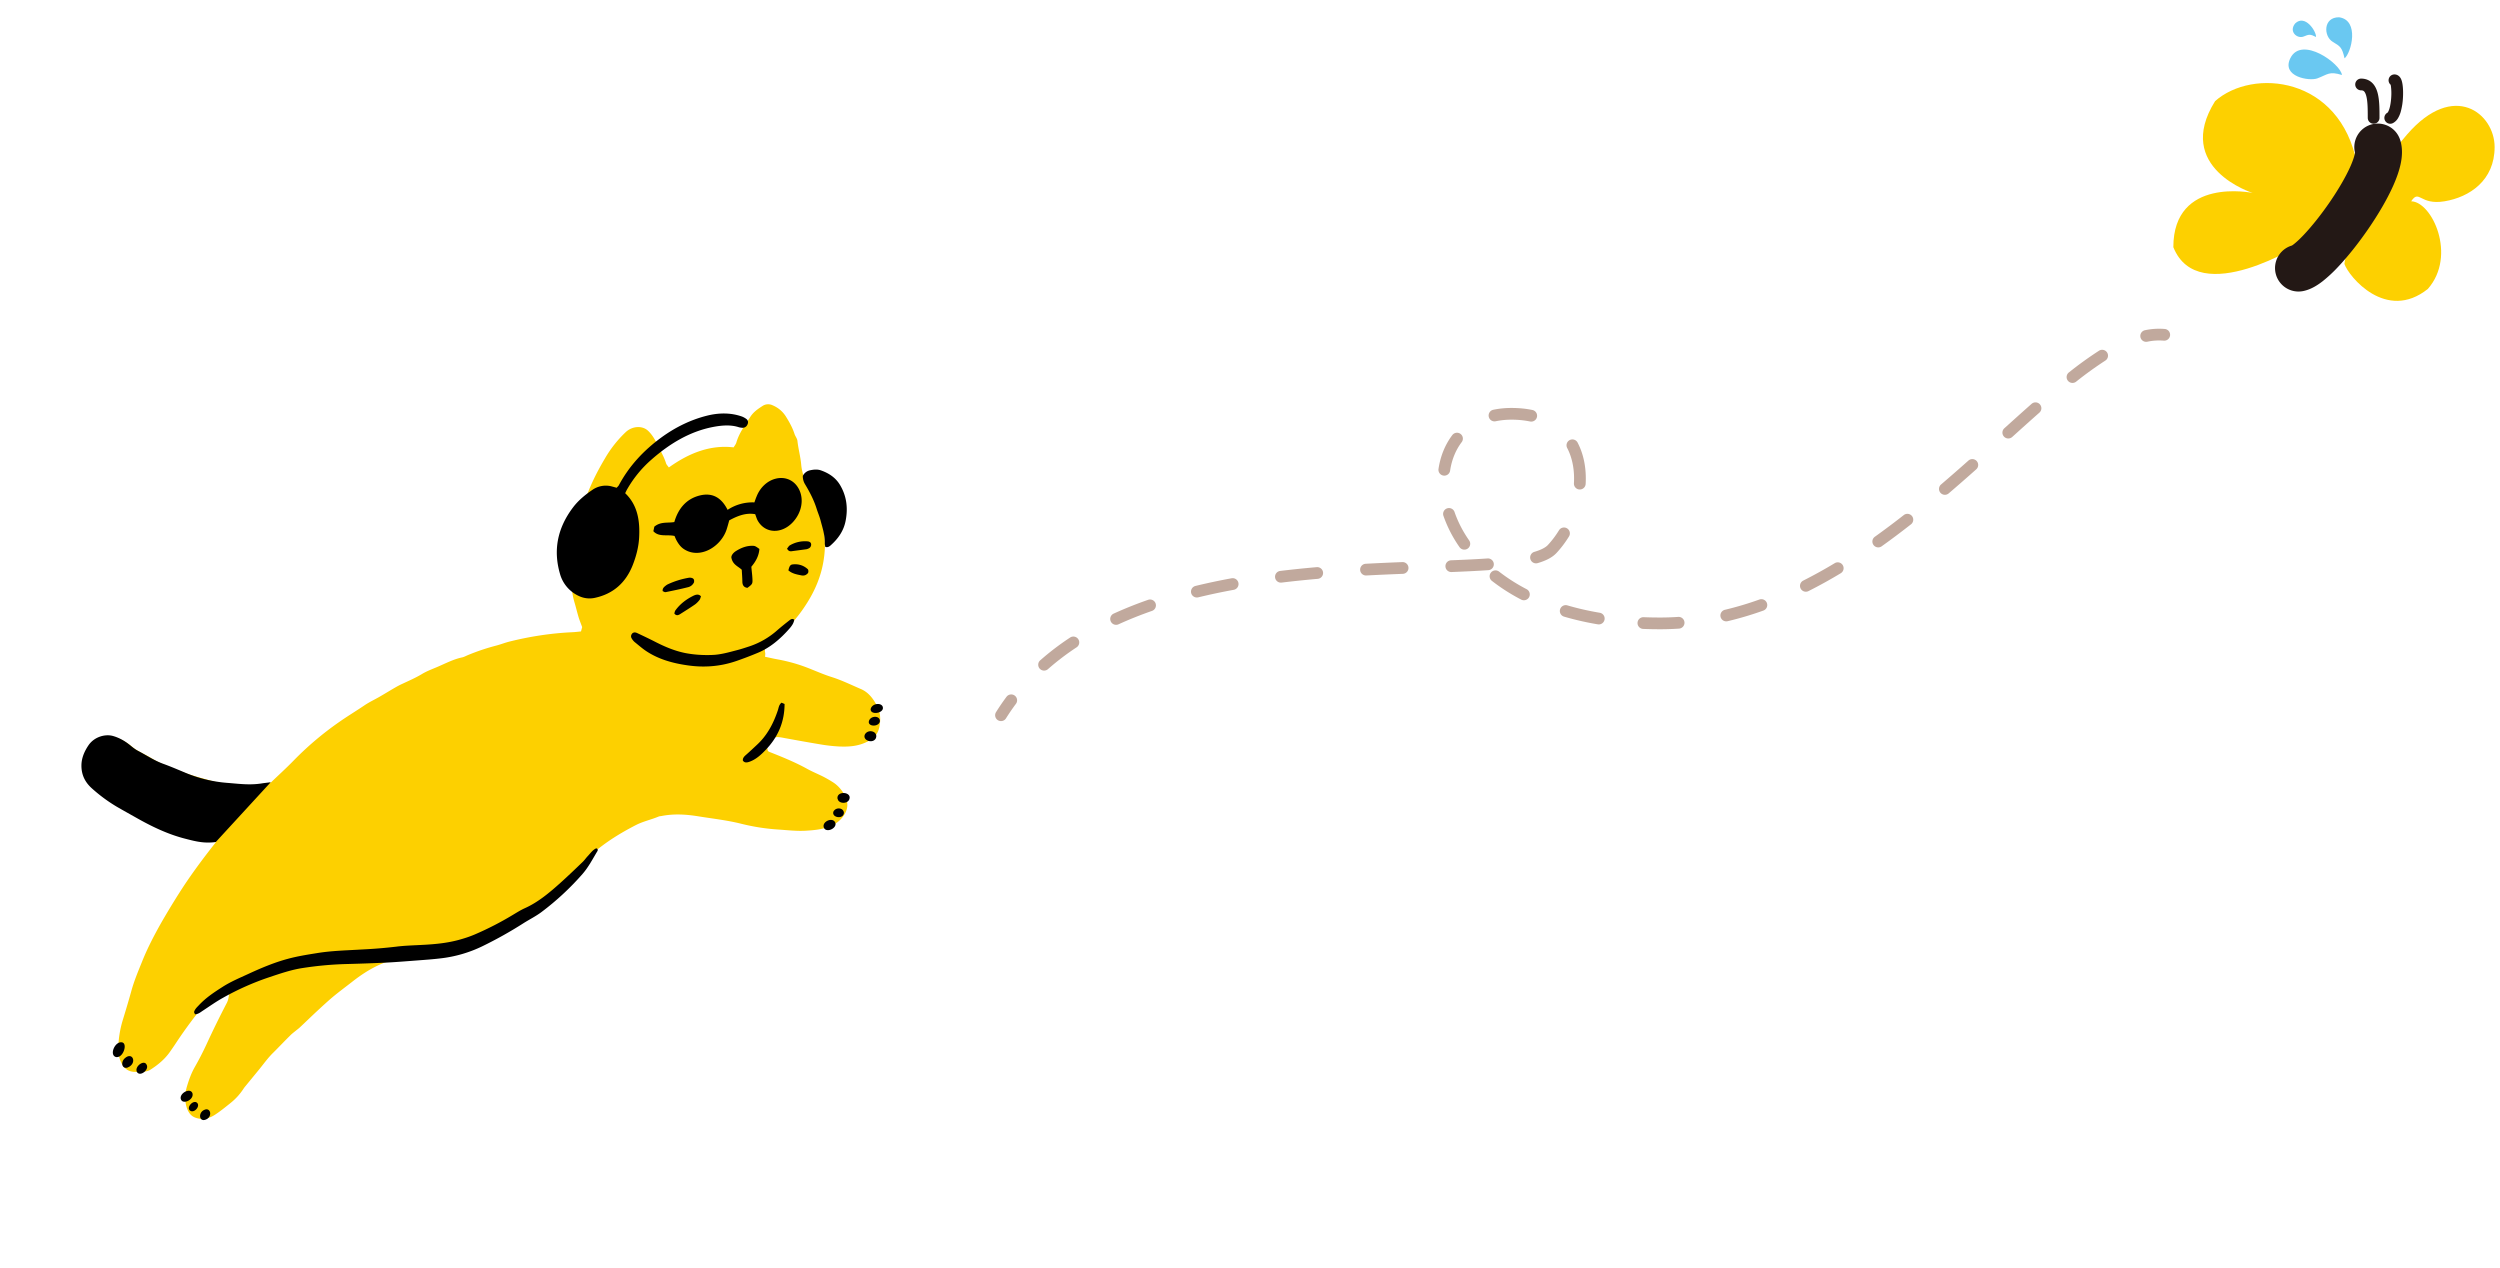 <svg xmlns="http://www.w3.org/2000/svg" width="213" height="108" fill="none" viewBox="0 0 213 108">
  <path fill="#FDD000" d="M18.453 71.6c-.365-.05-.708-.092-1.046-.15-.816-.145-1.612-.366-2.352-.704-1.284-.582-2.57-1.156-3.843-1.743a21.7 21.7 0 0 1-1.48-.74c-.672-.378-1.279-.844-1.72-1.503a3.864 3.864 0 0 1-.594-1.464c-.097-.526.034-1.048.316-1.547.409-.727 1.049-.998 1.776-.951.412.028.784.177 1.121.39.183.115.376.224.536.365.49.443 1.112.668 1.664 1.004.415.26.86.476 1.316.673.597.258 1.218.49 1.835.704.642.213 1.302.39 1.952.573.368.098.737.197 1.12.242.807.086 1.617.196 2.455.166.507-.02 1.006-.132 1.573-.25.62-.597 1.305-1.218 1.951-1.881a26.836 26.836 0 0 1 3.84-3.252c.71-.499 1.446-.941 2.159-1.423.413-.283.863-.49 1.29-.736.468-.269.93-.555 1.398-.824.194-.111.394-.214.6-.306.545-.256 1.094-.494 1.624-.812.403-.244.85-.411 1.277-.592.714-.301 1.416-.679 2.164-.831.166-.038.332-.133.489-.197A18.318 18.318 0 0 1 42.295 55c.354-.094.703-.23 1.057-.324 1.8-.453 3.6-.725 5.391-.81.241-.01.496-.04.758-.068l.099-.367c-.113-.318-.224-.577-.306-.853-.126-.42-.225-.848-.352-1.267-.365-1.246-.315-2.57-.123-3.929.126-.901.28-1.811.456-2.715.095-.508.253-1.007.404-1.508.426-1.436 1.085-2.793 1.864-4.101a9.957 9.957 0 0 1 1.768-2.241c.56-.523 1.404-.575 1.892-.125.363.335.614.78.83 1.231.25.51.541.99.713 1.545.04.125.145.227.241.36 1.76-1.26 3.563-1.94 5.517-1.712.087-.141.197-.276.234-.413.235-.815.745-1.49 1.197-2.197.255-.4.64-.666 1.027-.914a.867.867 0 0 1 .849-.068c.488.204.877.53 1.153.973.282.453.55.926.726 1.466.066.214.233.39.254.617.074.676.257 1.316.319 2.005.037.444.16.871.306 1.28.161.444.382.848.59 1.265a10.93 10.93 0 0 1 1.044 3.166c.134.88.097 1.79-.082 2.734-.226 1.178-.692 2.275-1.339 3.307-.823 1.321-1.845 2.466-3.108 3.341-.384.267-.573.511-.481.938.023.096-.008.211-.01.342.375.075.722.16 1.076.222.878.162 1.727.398 2.54.714.685.265 1.352.567 2.058.789.864.273 1.656.665 2.475 1.016.643.27 1.045.796 1.374 1.41.309.566.35 1.176.21 1.852-.114.552-.428.927-.943 1.19-.834.441-1.66.483-2.49.449a13.498 13.498 0 0 1-1.58-.178c-.961-.159-1.91-.33-2.867-.505-.157-.026-.32-.062-.478-.087-.623-.102-.868.046-1.226.77.032.123.069.264.094.386.057.032.081.063.12.073 1.093.433 2.176.87 3.194 1.43.451.252.926.445 1.39.676.296.153.589.322.869.503.364.237.661.571.89.944.308.51.47 1.102.058 1.78a2.28 2.28 0 0 1-.892.843c-.78.422-1.57.49-2.365.539-.795.05-1.568-.043-2.344-.095a17.678 17.678 0 0 1-3.182-.492c-1.186-.301-2.425-.436-3.647-.633-1.017-.166-2.066-.242-3.15-.032-.087.018-.168.013-.251.048-.63.265-1.292.4-1.92.716-1.297.669-2.554 1.43-3.692 2.422a4.824 4.824 0 0 0-.634.65c-.49.632-1.088 1.144-1.667 1.677-.513.47-1.017.942-1.53 1.411-.72.66-1.505 1.196-2.3 1.738-.34.228-.694.445-1.057.602-.76.321-1.468.78-2.224 1.118-.404.187-.81.382-1.229.532-.554.196-1.12.348-1.677.519-.232.069-.455.132-.685.193-.584.155-1.172.17-1.757.235-.915.1-1.836.221-2.755.55-1.098.386-2.077 1-3.016 1.742-.54.42-1.094.83-1.624 1.27-.457.387-.895.794-1.343 1.207-.493.458-.973.929-1.465 1.387-.1.096-.211.173-.317.26-.18.148-.363.28-.523.45-.48.47-.94.962-1.422 1.44-.435.424-.79.92-1.171 1.392l-1.064 1.297c-.1.13-.214.247-.3.387a5.163 5.163 0 0 1-1.128 1.232c-.43.344-.861.696-1.319.992-.567.364-1.146.439-1.695.218-.364-.147-.573-.473-.694-.85-.185-.567-.162-1.176.024-1.806.163-.547.356-1.086.642-1.6a25.73 25.73 0 0 0 1.026-1.988 79.616 79.616 0 0 1 1.722-3.509c.155-.302.18-.608.204-.945-.118-.081-.242-.172-.36-.253-.58.14-1.021.465-1.41.935a37.715 37.715 0 0 0-2.775 3.693c-.154.238-.314.465-.473.693-.46.673-1.07 1.166-1.723 1.58-.228.145-.533.145-.807.187-.145.018-.283-.019-.431-.018-.596.013-.997-.3-1.224-.803a2.589 2.589 0 0 1-.247-1.165 8.93 8.93 0 0 1 .382-2.44c.25-.81.49-1.616.716-2.425.235-.88.596-1.735.94-2.586.447-1.118 1.006-2.19 1.603-3.252a65.776 65.776 0 0 1 1.593-2.633c.94-1.478 1.989-2.878 3.073-4.253l.037-.138.033-.032Z"/>
  <path fill="#000" d="M18.417 71.737c-.99.137-1.686-.033-2.593-.268-1.534-.386-2.916-1.06-4.258-1.822-.55-.31-1.102-.615-1.65-.934A13.423 13.423 0 0 1 7.83 67.17c-.538-.48-.898-1.102-.892-1.953.003-.623.245-1.19.6-1.717.488-.714 1.376-.96 2.019-.812.401.099.816.3 1.144.52.377.248.644.541 1.04.754.714.371 1.381.83 2.153 1.11.615.222 1.22.482 1.826.735a11.51 11.51 0 0 0 3.684.897c.958.076 1.854.201 2.849.05.206-.035.596-.078.808-.104l-4.667 5.081.023.006Zm34.849-29.716c1.042.993 1.271 2.317 1.187 3.796-.043.775-.242 1.55-.536 2.308-.605 1.552-1.699 2.473-3.21 2.806a2.11 2.11 0 0 1-1.384-.15 2.936 2.936 0 0 1-1.618-1.91c-.55-1.91-.272-3.804 1.116-5.638.459-.607 1.036-1.075 1.64-1.488a2.005 2.005 0 0 1 1.599-.318l.483.13c.061-.074.136-.136.179-.207.892-1.671 2.143-2.993 3.636-4.085 1.205-.875 2.49-1.498 3.859-1.845 1.023-.259 2.02-.263 2.947.051.151.05.294.129.418.22.172.127.193.322.084.514a.439.439 0 0 1-.443.242c-.104-.012-.208-.023-.298-.055-.705-.222-1.456-.153-2.22-.005-1.936.384-3.648 1.401-5.231 2.798a9.817 9.817 0 0 0-2.03 2.482c-.06.099-.104.202-.176.346l-.002.008ZM16.608 86.409c-.03-.074-.056-.13-.076-.177.067-.252.251-.416.412-.586.6-.643 1.3-1.104 2.014-1.56.695-.446 1.436-.756 2.168-1.093 1.108-.514 2.23-.985 3.373-1.294.817-.224 1.642-.355 2.466-.487 1.283-.214 2.548-.236 3.819-.314a41.07 41.07 0 0 0 2.977-.243c.774-.097 1.55-.11 2.328-.156.993-.053 1.989-.147 2.981-.415.47-.128.947-.279 1.413-.482a26.48 26.48 0 0 0 3.206-1.65c.342-.204.679-.418 1.034-.577 1.131-.508 2.098-1.324 3.04-2.17.64-.575 1.26-1.172 1.88-1.768.155-.147.28-.335.429-.492.23-.242.42-.527.722-.668.148.031.163.159.096.255-.398.657-.746 1.342-1.257 1.927a22.968 22.968 0 0 1-3.513 3.258c-.472.35-.994.611-1.489.921a34.824 34.824 0 0 1-3.533 1.982 11.01 11.01 0 0 1-3.533 1.03c-.714.087-1.426.134-2.14.189-.881.067-1.773.14-2.656.182a170.64 170.64 0 0 1-3.412.119 29.484 29.484 0 0 0-3.56.334c-.96.144-1.902.466-2.841.78a22.829 22.829 0 0 0-3.96 1.76c-.589.327-1.148.726-1.717 1.099-.198.127-.374.293-.665.305l-.006-.01Z"/>
  <path fill="#000" d="M64.351 43.81c-.776-.143-1.5.131-2.222.528-.076.283-.146.543-.233.807-.511 1.478-2.283 2.505-3.608 1.65-.31-.198-.51-.49-.68-.814-.053-.105-.096-.223-.137-.316-.61-.147-1.339.117-1.806-.41.037-.138.056-.272.087-.387.556-.45 1.13-.288 1.7-.389.339-1.172 1.042-1.984 2.17-2.264 1.145-.284 1.887.26 2.369 1.225a3.829 3.829 0 0 1 2.284-.635c.069-.195.117-.346.181-.492.651-1.663 2.537-2.1 3.431-.926.583.77.553 1.895-.093 2.804-.939 1.323-2.56 1.389-3.247.147-.077-.144-.117-.302-.2-.513l.004-.015Zm5.965 2.788c-.016-.095-.05-.21-.043-.332.011-.686-.197-1.29-.358-1.916-.086-.327-.212-.623-.317-.938-.236-.777-.6-1.473-1.004-2.147a1.303 1.303 0 0 1-.194-.717.884.884 0 0 1 .622-.48c.323-.07.634-.093.92.008.668.236 1.236.602 1.62 1.23.54.899.712 1.913.485 3.066-.162.85-.63 1.52-1.276 2.093-.12.108-.258.194-.455.133Zm-2.651 6.211c-.032.27-.192.498-.372.712-.795.91-1.682 1.674-2.763 2.114a31.56 31.56 0 0 1-1.795.684c-1.422.488-2.809.567-4.177.365-1.236-.176-2.414-.508-3.43-1.165-.38-.242-.718-.545-1.07-.828a1.216 1.216 0 0 1-.251-.322c-.071-.134-.055-.285.09-.427.15-.1.286-.054.41.004.518.245 1.036.49 1.543.75.81.413 1.645.768 2.566.95.736.139 1.496.187 2.27.156.713-.022 1.427-.232 2.143-.418.354-.093.707-.212 1.067-.329a6.833 6.833 0 0 0 2.33-1.36c.332-.289.678-.565 1.022-.834.124-.098.265-.191.418-.06l-.001.008ZM64.7 46.774c-.042.587-.31 1.065-.685 1.514.03.377.086.753.097 1.142.007.313-.04.366-.43.655-.287-.036-.43-.205-.433-.534-.004-.321-.032-.648-.05-1.006-.293-.292-.784-.423-.888-1.05-.003-.173.143-.38.363-.526.468-.301.952-.483 1.474-.466.18.007.229.037.56.273l-.007-.002Zm1.88 13.093c.074.028.162.068.265.112-.002 1.483-.529 2.802-1.63 3.934-.388.405-.8.778-1.312.97-.239.091-.457.14-.611-.083-.022-.227.13-.366.29-.504.314-.277.611-.558.918-.845.886-.82 1.406-1.838 1.774-2.936.073-.21.079-.447.303-.64l.002-.008Zm-7.434-10.292a.749.749 0 0 1-.55.46c-.627.16-1.254.287-1.88.415-.087.017-.182-.058-.257-.086-.02-.17.053-.289.16-.383.086-.076.18-.149.275-.197a7.056 7.056 0 0 1 1.796-.56.609.609 0 0 1 .242.015c.153.041.233.144.2.325l.014.011Zm.574 1.236c-.032.09-.055.207-.11.29a1.996 1.996 0 0 1-.384.39c-.425.296-.869.57-1.305.847-.167.103-.327.118-.467-.067.02-.077.036-.196.099-.277.39-.535.905-.922 1.466-1.207.21-.108.497-.227.709.026l-.008-.002Zm7.343-4.077c.085-.1.14-.216.228-.267a2.551 2.551 0 0 1 1.547-.34.44.44 0 0 1 .165.06c.164.094.134.39-.045.506a.758.758 0 0 1-.24.1c-.42.059-.837.111-1.264.17-.154.023-.285-.011-.4-.223l.01-.006Zm.108 1.866c.083-.37.166-.496.377-.514.5-.054.929.093 1.272.407.054.047.069.207.038.289-.032.09-.153.172-.238.215a.556.556 0 0 1-.313.031c-.39-.08-.794-.139-1.128-.425l-.008-.002ZM9.903 90.066c-.612-.14-.146-1.294.43-1.263.573.006.218 1.24-.347 1.26l-.083.003ZM71.358 68.06c-.105-.65 1.033-.633 1.033-.108-.023.544-.827.566-.992.202l-.033-.091-.008-.002ZM16.412 93.278c-.011.44-.71.777-.95.475-.361-.523.77-1.188.944-.575l.006.1Zm58.217-30.394c-.23.52-1.185.216-.936-.316.274-.468 1.045-.278.96.224l-.024.092ZM10.883 90.951c-.445.16-.631-.374-.294-.743.672-.665 1.105.296.4.69l-.104.046-.002.007Zm60.279-20.868c.178.442-.625.858-.914.526-.358-.506.567-1.012.87-.603l.044.077ZM11.64 91.253c-.123-.427.621-.965.835-.564.29.423-.52 1.083-.801.655l-.035-.083.002-.008Zm5.815 3.289c.49-.172.65.551.143.817-.61.312-.747-.495-.246-.771l.103-.046Zm57.77-34.22c-.004.474-1.085.611-1.044.089.106-.488.913-.584 1.034-.174l.01.085Zm-.258 1.119c-.047.48-.958.506-.947.067.052-.503.847-.585.939-.159l.008.093ZM71.9 69.23c0 .615-1.082.448-.889-.09.207-.37.745-.325.865-.006l.024.097ZM16.205 94.632c-.373-.264.254-.949.57-.684.31.256-.15.838-.497.72l-.08-.038.007.002Z"/>
  <path fill="#C1A99D" fill-rule="evenodd" d="M126.842 35.504a.5.5 0 0 1 .387-.592c.482-.1.996-.154 1.537-.154.642 0 1.235.057 1.778.17a.5.5 0 1 1-.201.979 7.771 7.771 0 0 0-1.576-.15 6.57 6.57 0 0 0-1.334.134.5.5 0 0 1-.591-.387Zm-2.403 1.467a.5.5 0 0 1 .097.7c-.509.673-.845 1.495-.984 2.411a.5.5 0 1 1-.988-.15c.161-1.064.556-2.046 1.174-2.864a.5.5 0 0 1 .701-.097Zm9.297.525a.5.5 0 0 1 .675.212c.553 1.057.756 2.287.687 3.525a.5.5 0 1 1-.999-.055c.062-1.1-.122-2.142-.574-3.007a.5.5 0 0 1 .211-.675Zm-10.445 5.818a.5.5 0 0 1 .636.31c.279.81.693 1.63 1.25 2.428a.5.5 0 0 1-.82.572 10.887 10.887 0 0 1-1.376-2.675.5.5 0 0 1 .31-.635Zm59.073-14.59a.5.5 0 0 1 .391-.59 5.778 5.778 0 0 1 1.683-.106.5.5 0 0 1-.09.996 4.796 4.796 0 0 0-1.394.09.5.5 0 0 1-.59-.39Zm-80.877 21.802a.5.5 0 0 1 .368-.604 54.847 54.847 0 0 1 3.077-.653.5.5 0 1 1 .181.984 53.7 53.7 0 0 0-3.021.64.501.501 0 0 1-.605-.367Zm-3.03.886a.5.5 0 0 1-.307.637c-.976.341-1.928.72-2.85 1.141a.5.5 0 1 1-.416-.91 34.291 34.291 0 0 1 2.936-1.175.5.5 0 0 1 .637.307Zm81.068-21.378a.5.5 0 0 1-.153.69 31.048 31.048 0 0 0-2.477 1.787.5.5 0 1 1-.619-.785 31.869 31.869 0 0 1 2.558-1.844.5.5 0 0 1 .691.152Zm-70.888 19.167a.5.5 0 0 1 .436-.557 90.74 90.74 0 0 1 3.12-.323.5.5 0 0 1 .087.996 89.727 89.727 0 0 0-3.086.32.5.5 0 0 1-.557-.436ZM91.869 54.46a.5.5 0 0 1-.142.692 21.886 21.886 0 0 0-2.424 1.844.5.5 0 1 1-.66-.75 22.858 22.858 0 0 1 2.534-1.929.5.5 0 0 1 .692.143Zm24.016-5.9a.5.5 0 0 1 .472-.527 214.38 214.38 0 0 1 3.125-.142.5.5 0 0 1 .039 1c-1.007.039-2.046.084-3.11.14a.5.5 0 0 1-.526-.472Zm17.629-3.543a.5.5 0 0 1 .165.687c-.313.51-.673.99-1.076 1.42-.368.393-.93.656-1.576.848a.5.5 0 1 1-.285-.958c.588-.175.945-.375 1.131-.573.353-.378.673-.803.953-1.26a.5.5 0 0 1 .688-.164Zm40.285-10.565a.5.5 0 0 1-.044.706c-.748.66-1.516 1.351-2.305 2.064a.5.5 0 1 1-.67-.742c.789-.713 1.561-1.408 2.313-2.072a.5.5 0 0 1 .706.044Zm-50.647 13.805a.5.5 0 0 1 .48-.52c1.121-.043 2.162-.092 3.107-.157a.5.5 0 0 1 .069.998c-.96.066-2.013.115-3.137.16a.5.5 0 0 1-.519-.48ZM86.455 59.265a.5.5 0 0 1 .103.7c-.3.403-.587.821-.859 1.255a.5.5 0 0 1-.847-.53c.285-.457.587-.898.903-1.323a.5.5 0 0 1 .7-.102Zm40.567-10.474a.5.5 0 0 1 .702-.088c.69.538 1.47 1.04 2.344 1.496a.5.5 0 1 1-.462.887 16.298 16.298 0 0 1-2.496-1.594.5.5 0 0 1-.088-.701Zm41.393-9.508a.5.5 0 0 1-.042.706 160.58 160.58 0 0 1-2.344 2.048.5.5 0 0 1-.65-.76 162.43 162.43 0 0 0 2.33-2.035.5.5 0 0 1 .706.041Zm-35.496 12.635a.5.5 0 0 1 .62-.34c.857.252 1.774.463 2.752.628a.5.5 0 1 1-.166.986 24.942 24.942 0 0 1-2.867-.654.5.5 0 0 1-.339-.62Zm29.984-7.947a.5.5 0 0 1-.086.701c-.817.64-1.65 1.267-2.499 1.873a.5.5 0 0 1-.581-.814 69.12 69.12 0 0 0 2.464-1.846.5.5 0 0 1 .702.086Zm-5.899 4.183a.5.5 0 0 1-.171.686 42.036 42.036 0 0 1-2.745 1.519.5.5 0 1 1-.45-.893 41.112 41.112 0 0 0 2.68-1.483.5.5 0 0 1 .686.171Zm-17.486 4.91a.5.5 0 0 1 .52-.479c.465.019.941.028 1.429.027.51 0 1.016-.018 1.518-.052a.5.5 0 1 1 .067.998 24.03 24.03 0 0 1-1.584.054c-.501 0-.991-.009-1.47-.028a.5.5 0 0 1-.48-.52Zm11.022-1.683a.5.5 0 0 1-.302.64c-.99.354-1.997.657-3.023.9a.5.5 0 1 1-.231-.972 27.697 27.697 0 0 0 2.917-.87.5.5 0 0 1 .639.302Z" clip-rule="evenodd"/>
  <path fill="#231815" fill-rule="evenodd" d="M203.683 7.22a.499.499 0 0 1 .327-.879c.206 0 .35.107.429.193a.778.778 0 0 1 .148.238c.057.136.09.296.112.449.045.313.056.715.032 1.116a5.491 5.491 0 0 1-.192 1.197 2.333 2.333 0 0 1-.222.525 1.104 1.104 0 0 1-.439.429.5.5 0 0 1-.459-.889.31.31 0 0 0 .041-.056c.038-.064.081-.161.121-.295.079-.268.131-.615.152-.97a4.859 4.859 0 0 0-.024-.916 1.73 1.73 0 0 0-.026-.142Zm-.02-.067.001.003-.001-.003Z" clip-rule="evenodd"/>
  <path fill="#FDD000" d="M185.169 21.06c2.133 5.333 11.02-.355 11.02-.355s4.266-3.91 4.621-6.754c-1.422-7.465-8.887-8.176-12.086-5.332-3.555 5.688 3.199 7.82 3.199 7.82s-6.754-1.421-6.754 4.622Zm27.373-8.53c0-2.845-3.46-5.689-7.465-1.067-4.622 5.332-5.333 11.02-5.333 11.02.356 1.066 3.555 4.976 7.11 2.133 2.489-2.844.356-7.434-1.422-7.466.711-1.066.711.356 2.844 0 2.133-.355 4.266-1.777 4.266-4.62Z"/>
  <path fill="#231815" fill-rule="evenodd" d="M201.956 10.632a2 2 0 0 1 2.529 1.265c.257.77.164 1.546.044 2.098-.13.598-.356 1.216-.618 1.806-.527 1.187-1.297 2.485-2.118 3.681-.823 1.2-1.743 2.363-2.601 3.27a11.95 11.95 0 0 1-1.301 1.208c-.372.29-.963.7-1.665.84a2 2 0 0 1-.953-3.881 2.04 2.04 0 0 0 .163-.117c.216-.168.505-.433.85-.799.686-.725 1.477-1.718 2.209-2.784.735-1.07 1.364-2.15 1.76-3.04.198-.448.313-.794.365-1.034.014-.063.021-.11.025-.14a2 2 0 0 1 1.311-2.373Zm-1.307 2.325v.003-.003Z" clip-rule="evenodd"/>
  <path fill="#231815" fill-rule="evenodd" d="M200.666 7.197a.5.5 0 0 1 .5-.5c.392 0 .725.137.977.397.235.244.364.562.441.87.149.594.149 1.355.149 2.033v.044a.5.5 0 0 1-1 0c0-.733-.004-1.374-.119-1.834-.056-.225-.127-.352-.191-.419-.049-.05-.115-.091-.257-.091a.5.5 0 0 1-.5-.5Z" clip-rule="evenodd"/>
  <path fill="#6AC8F1" d="M195.141 4.95c.964-1.935 4.286.48 4.393 1.439-1.097-.335-1.185-.056-2.092.288-.677.257-3.093-.135-2.301-1.727Zm.407-2.953c.845-.813 1.808.673 1.778 1.154-.511-.26-.606-.222-1.055-.04-.543.222-1.296-.41-.723-1.114Zm3.742-.525c1.763.248 1.042 3.037.466 3.498-.215-.931-.352-1.016-1.007-1.407-.792-.472-.827-2.103.541-2.091Z"/>
</svg>
